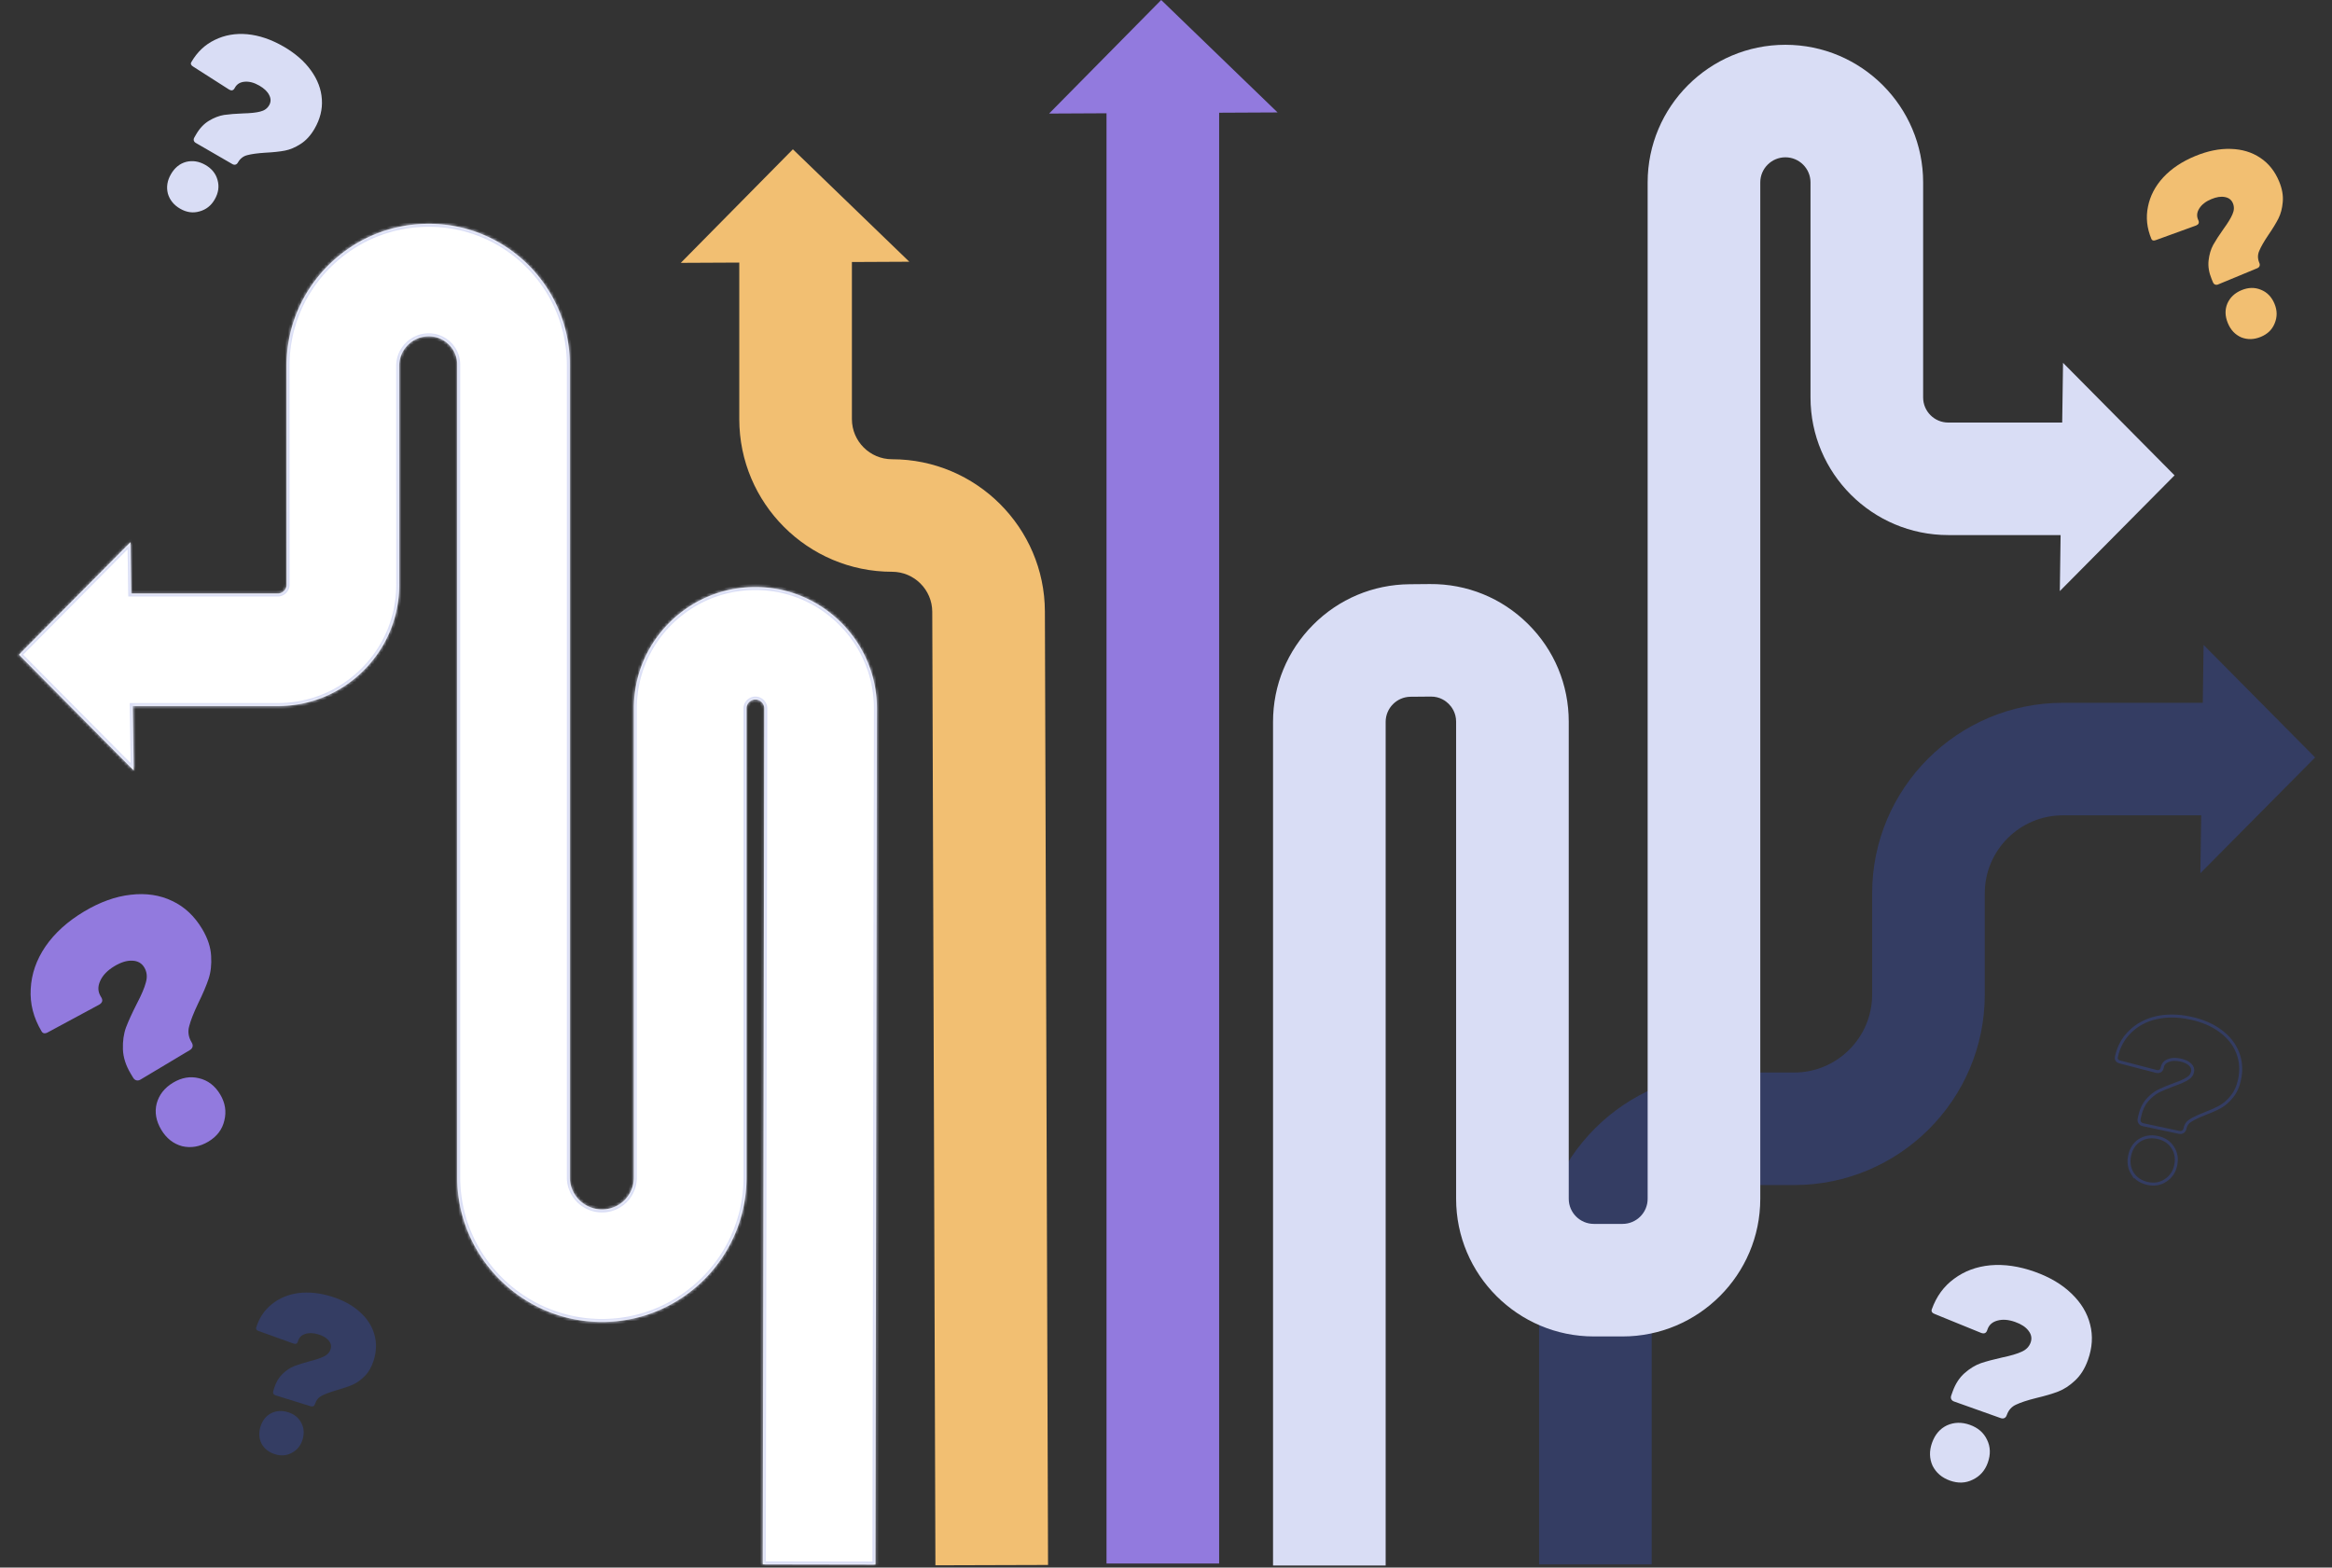 <svg xmlns="http://www.w3.org/2000/svg" width="781" height="525" fill="none"><rect width="100%" height="100%" fill="#333333" stroke="none"/><path fill="#343D63" d="M553.168 523.941h-37.72V422.999c0-35.177 28.646-63.796 63.855-63.796h21.554c14.409 0 26.135-11.714 26.135-26.11v-33.917c0-35.176 28.646-63.795 63.854-63.795h58.467v37.685h-58.467c-14.409 0-26.134 11.715-26.134 26.11v33.917c0 35.176-28.646 63.795-63.855 63.795h-21.554c-14.409 0-26.135 11.715-26.135 26.111z"/><path fill="#343D63" d="m737.997 216-1.078 76.447 38.426-38.762z"/><path fill="#D9DDF5" fill-rule="evenodd" d="M426.345 524.308h37.72V241.756c0-4.592 3.739-8.366 8.341-8.403l6.768-.06c3.066-.037 5.071 1.519 5.998 2.439s2.489 2.923 2.489 5.971v159.8c0 25.411 20.693 46.089 46.132 46.089h9.602c25.435 0 46.132-20.673 46.132-46.089V61.089c0-4.635 3.772-8.404 8.412-8.404 4.639 0 8.411 3.769 8.411 8.404v72.027c0 25.41 20.692 46.089 46.132 46.089h37.628l-.264 18.761 38.426-38.761-37.348-37.685-.282 20h-38.16c-4.64 0-8.412-3.769-8.412-8.404V61.089c0-25.41-20.697-46.089-46.131-46.089s-46.132 20.673-46.132 46.089v340.409c0 4.635-3.772 8.404-8.412 8.404h-9.602c-4.64 0-8.412-3.769-8.412-8.404V241.697c0-12.387-4.844-24.011-13.649-32.732-8.805-8.716-20.46-13.464-32.876-13.357l-6.768.06c-12.248.102-23.747 4.947-32.369 13.636-8.627 8.689-13.374 20.216-13.374 32.452z" clip-rule="evenodd"/><mask id="a" fill="#fff"><path fill-rule="evenodd" d="M293.184 523.973h.006l-.006.006zM44.472 236.463h48.532c10.874 0 21.096-4.231 28.786-11.914 7.689-7.682 11.919-17.895 11.919-28.759l-.021-73.217a9.88 9.88 0 0 1 2.91-7.025 9.88 9.88 0 0 1 7.032-2.913c5.237 0 9.494 4.259 9.494 9.486v272.173c0 26.713 21.808 48.446 48.492 48.446s48.39-21.685 48.39-48.344V237.271c0-1.023.479-1.712.878-2.111a2.94 2.94 0 0 1 2.101-.866h.017a2.986 2.986 0 0 1 2.969 2.982l-.501 286.633 37.714.064.501-286.632c.038-22.358-18.143-40.63-40.527-40.727h-.178c-10.842 0-21.032 4.204-28.716 11.849-7.727 7.688-11.984 17.917-11.984 28.813v157.125a10.64 10.64 0 0 1-10.669 10.66c-5.938 0-10.772-4.829-10.772-10.762V122.127c0-26.014-21.183-47.171-47.215-47.171-12.733 0-24.701 4.953-33.705 13.948-9.005 8.996-13.957 20.959-13.957 33.68l.022 73.217a2.92 2.92 0 0 1-.873 2.105 2.93 2.93 0 0 1-2.107.872H43.94l-.243-17.206-37.353 37.685 38.431 38.762z" clip-rule="evenodd"/></mask><path fill="#fff" fill-rule="evenodd" d="M293.184 523.973h.006l-.006.006zM44.472 236.463h48.532c10.874 0 21.096-4.231 28.786-11.914 7.689-7.682 11.919-17.895 11.919-28.759l-.021-73.217a9.88 9.88 0 0 1 2.91-7.025 9.88 9.88 0 0 1 7.032-2.913c5.237 0 9.494 4.259 9.494 9.486v272.173c0 26.713 21.808 48.446 48.492 48.446s48.39-21.685 48.39-48.344V237.271c0-1.023.479-1.712.878-2.111a2.94 2.94 0 0 1 2.101-.866h.017a2.986 2.986 0 0 1 2.969 2.982l-.501 286.633 37.714.064.501-286.632c.038-22.358-18.143-40.63-40.527-40.727h-.178c-10.842 0-21.032 4.204-28.716 11.849-7.727 7.688-11.984 17.917-11.984 28.813v157.125a10.64 10.64 0 0 1-10.669 10.66c-5.938 0-10.772-4.829-10.772-10.762V122.127c0-26.014-21.183-47.171-47.215-47.171-12.733 0-24.701 4.953-33.705 13.948-9.005 8.996-13.957 20.959-13.957 33.68l.022 73.217a2.92 2.92 0 0 1-.873 2.105 2.93 2.93 0 0 1-2.107.872H43.94l-.243-17.206-37.353 37.685 38.431 38.762z" clip-rule="evenodd"/><path fill="#D9DDF5" d="m293.19 523.973.701.713 1.742-1.713h-2.443zm-.006.006h-1v2.385l1.701-1.672zM44.472 236.463v-1h-1.014l.014 1.014zm77.318-11.914-.707-.707zm11.919-28.759h1zm-.021-73.217h-1v.001zm2.91-7.025-.707-.708-.001.001zM250.884 235.16l-.702-.712-.005.005zm2.118-.866.003-1h-.003zm2.969 2.982 1 .002v-.002zm-.501 286.633-1-.002-.002 1 1 .002zm38.215-286.568 1 .001zm-40.527-40.727.004-1h-.004zm-28.894 11.849-.705-.709zM95.962 122.584h-1v.001zm.022 73.217h1zm-52.043 2.977-1 .014.014.986h.986zm-.243-17.206 1-.014-.033-2.381-1.677 1.691zM6.345 219.257l-.71-.704-.698.704.698.704zm38.431 38.762-.71.704 1.745 1.76-.035-2.478zM293.19 522.973h-.006v2h.006zm.695 1.719.006-.006-1.402-1.426-.006.005zm-1.701-.719v.006h2v-.006zm-199.18-288.51H44.472v2h48.532zm28.079-11.621c-7.502 7.495-17.47 11.621-28.08 11.621v2c11.14 0 21.616-4.337 29.493-12.206zm11.626-28.052c0 10.599-4.124 20.557-11.626 28.052l1.413 1.415c7.878-7.87 12.213-18.338 12.213-29.467zm-.021-73.216.021 73.216h2l-.021-73.217zm3.202-7.733a10.88 10.88 0 0 0-3.202 7.732h2c0-2.388.929-4.627 2.617-6.319zm7.74-3.206a10.88 10.88 0 0 0-7.739 3.205l1.413 1.415a8.9 8.9 0 0 1 6.326-2.62zm10.494 10.486c0-5.78-4.705-10.486-10.494-10.486v2c4.686 0 8.494 3.812 8.494 8.486zm0 272.173V122.121h-2v272.173zm47.492 47.446c-26.133 0-47.492-21.287-47.492-47.446h-2c0 27.267 22.257 49.446 49.492 49.446zm47.39-47.344c0 26.106-21.257 47.344-47.39 47.344v2c27.236 0 49.39-22.132 49.39-49.344zm0-157.125v157.125h2V237.271zm1.171-2.818a3.93 3.93 0 0 0-1.171 2.818h2c0-.679.31-1.128.585-1.403zm2.808-1.159c-1.354 0-2.282.64-2.803 1.154l1.404 1.424a1.95 1.95 0 0 1 1.399-.578zm.017 0h-.017v2h.017zm3.969 3.982a3.987 3.987 0 0 0-3.966-3.982l-.007 2a1.986 1.986 0 0 1 1.973 1.982zm-.501 286.634.501-286.632-2-.004-.501 286.633zm36.716-.937-37.715-.064-.003 2 37.715.064zm-.501-285.634-.501 286.632 2 .004.501-286.633zm-39.531-39.725c21.833.094 39.568 17.919 39.531 39.725l2 .003c.039-22.91-18.588-41.629-41.523-41.728zm-.174 0h.178v-2h-.178zm-28.01 11.558c7.496-7.458 17.433-11.558 28.01-11.558v-2c-11.106 0-21.549 4.309-29.421 12.14zm-11.69 28.104c0-10.63 4.151-20.604 11.69-28.104l-1.411-1.418c-7.916 7.875-12.279 18.359-12.279 29.522zm0 157.125V237.276h-2v157.125zm-11.669 11.66a11.64 11.64 0 0 0 11.669-11.66h-2a9.64 9.64 0 0 1-9.669 9.66zm-11.772-11.762c0 6.486 5.282 11.762 11.772 11.762v-2c-5.387 0-9.772-4.383-9.772-9.762zm0-272.172v272.172h2V122.127zm-46.215-46.171c25.481 0 46.215 20.71 46.215 46.171h2c0-26.567-21.631-48.171-48.215-48.171zm-32.999 13.656c8.817-8.809 20.531-13.656 32.999-13.656v-2c-12.998 0-25.22 5.058-34.412 14.241zm-13.663 32.972c0-12.456 4.847-24.164 13.663-32.972l-1.413-1.415c-9.192 9.184-14.25 21.401-14.25 34.387zm.022 73.217-.022-73.217-2 .001.022 73.216zm-1.166 2.812a3.92 3.92 0 0 0 1.166-2.812h-2a1.92 1.92 0 0 1-.58 1.397zm-2.814 1.165c1.359 0 2.288-.64 2.814-1.165l-1.414-1.415c-.272.273-.722.58-1.4.58zm-49.063 0h49.063v-2H43.94zm-1.242-18.192.242 17.206 2-.028-.243-17.206zM7.055 219.961l37.354-37.685-1.42-1.408-37.354 37.685zm38.431 37.354L7.055 218.553l-1.42 1.408 38.431 38.762zm-2.014-20.838.304 21.556 2-.028-.304-21.556z" mask="url(#a)"/><path fill="#F2BF72" fill-rule="evenodd" d="M247.588 87.939 228 88.035 265.542 50l38.987 37.658-19.221.095v52.613c0 7.413 6.035 13.443 13.455 13.443 28.134 0 51.095 22.869 51.176 50.977l1.056 319.338-37.72.113v-.006l-1.056-319.332c-.022-7.392-6.057-13.405-13.456-13.405-28.22 0-51.175-22.934-51.175-51.128z" clip-rule="evenodd"/><path fill="#927ADE" fill-rule="evenodd" d="m370.577 37.94-19.232.095L388.887 0l38.981 37.658-19.571.096V523.65h-37.72z" clip-rule="evenodd"/><path fill="#F2BF72" d="M742.89 95.25q-.582.242-1.052.046-.47-.194-.712-.777l-.447-1.08q-1.343-3.243-1.011-6.206t1.542-5.216q1.292-2.289 3.446-5.323 2.236-3.069 3.016-4.95.862-1.916.139-3.663-.723-1.745-2.716-2.09-1.91-.378-4.487.69-2.828 1.17-4.058 3.14-1.18 1.853-.423 3.683l.137.332q.483 1.165-.765 1.68l-13.379 4.858q-1.248.517-1.626-.398-2.238-5.405-1.132-10.733 1.071-5.412 5.096-9.806 4.109-4.428 10.678-7.148 6.32-2.616 11.955-2.417 5.717.165 9.914 3.006 4.161 2.758 6.296 7.914 1.515 3.658 1.203 6.905-.264 3.127-1.439 5.466-1.175 2.337-3.425 5.607-2.168 3.234-2.996 5.234-.863 1.915-.002 3.994l.034.083q.241.583.046 1.053-.193.47-.777.711zm14.285 17.562q-3.41 1.412-6.55.179-3.091-1.35-4.503-4.759-1.446-3.493-.179-6.55 1.35-3.091 4.759-4.503t6.467-.145q3.14 1.233 4.586 4.725 1.377 3.325.061 6.501-1.232 3.14-4.641 4.552"/><path fill="#D9DDF5" d="M65.584 47.877q-.545-.315-.677-.807-.13-.492.184-1.037l.586-1.013q1.755-3.039 4.31-4.578 2.552-1.539 5.077-1.95 2.603-.367 6.32-.505 3.797-.093 5.764-.62 2.045-.48 2.991-2.116t.006-3.427q-.862-1.746-3.278-3.143-2.65-1.53-4.96-1.308-2.19.19-3.18 1.904l-.18.312q-.63 1.09-1.8.416L64.75 22.343q-1.17-.675-.674-1.533 2.928-5.064 7.83-7.43 4.945-2.442 10.882-1.921 6.014.565 12.17 4.123 5.922 3.423 9.192 8.017 3.348 4.638 3.647 9.696.344 4.98-2.449 9.812-1.981 3.428-4.747 5.156-2.643 1.695-5.213 2.184t-6.534.694q-3.885.249-5.977.807-2.045.48-3.17 2.43l-.046.077q-.315.546-.807.677-.492.132-1.037-.183zM60.34 69.9q-3.194-1.846-4.127-5.089-.81-3.275 1.036-6.47 1.893-3.272 5.089-4.127 3.275-.81 6.47 1.037t4.05 5.043q.931 3.243-.96 6.515-1.8 3.117-5.121 4.005-3.242.932-6.437-.914"/><path fill="#927ADE" d="M47.09 361.547q-.735.439-1.406.27t-1.11-.905l-.817-1.365q-2.448-4.096-2.588-8.148t1.041-7.323q1.286-3.335 3.582-7.843 2.4-4.571 3.077-7.257.78-2.748-.537-4.954-1.32-2.205-4.068-2.273-2.645-.13-5.9 1.815-3.573 2.134-4.837 5.029-1.221 2.726.16 5.037l.25.42q.88 1.471-.696 2.413l-17.037 9.184q-1.576.941-2.267-.214-4.08-6.829-3.648-14.215.37-7.492 4.915-14.2 4.65-6.772 12.95-11.731 7.983-4.772 15.603-5.619 7.725-.909 13.932 2.082 6.144 2.886 10.037 9.399 2.763 4.621 2.986 9.051.264 4.26-.853 7.638-1.119 3.377-3.499 8.221-2.274 4.78-2.993 7.634-.781 2.748.788 5.375l.063.105q.44.735.27 1.406-.17.672-.904 1.111zm22.694 20.796q-4.306 2.574-8.775 1.538-4.427-1.204-7-5.511-2.636-4.412-1.538-8.776 1.204-4.426 5.51-7 4.308-2.574 8.671-1.475 4.47 1.037 7.106 5.448 2.51 4.203 1.37 8.734-1.036 4.468-5.344 7.042"/><path fill="#343D63" d="M92.298 467.322q-.525-.163-.73-.555-.207-.393-.044-.917l.302-.973q.906-2.92 2.778-4.719t3.937-2.636q2.14-.813 5.272-1.647 3.206-.811 4.776-1.637 1.644-.803 2.133-2.375.487-1.572-.656-2.912-1.07-1.317-3.39-2.037-2.546-.79-4.466-.155-1.822.583-2.334 2.23l-.093.3q-.326 1.048-1.448.699l-11.667-4.195q-1.123-.348-.868-1.172 1.511-4.866 5.218-7.82 3.73-3.028 8.874-3.73 5.217-.679 11.132 1.156 5.69 1.767 9.353 5.037 3.738 3.295 4.967 7.534 1.252 4.164-.188 8.806-1.023 3.294-3.039 5.295-1.918 1.949-4.007 2.86-2.089.912-5.416 1.849-3.253.96-4.921 1.838-1.644.803-2.225 2.675l-.024.074q-.162.525-.555.731-.392.207-.916.044zm-.21 19.716q-3.068-.952-4.486-3.526-1.32-2.626-.367-5.696.977-3.144 3.527-4.487 2.625-1.318 5.695-.366t4.412 3.503q1.417 2.574.442 5.719-.93 2.994-3.579 4.389-2.574 1.416-5.643.464"/><path stroke="#343D63" d="m722.937 365.391-.01.005c-1.388.715-2.666 1.754-3.837 3.105-1.2 1.384-2.013 3.119-2.453 5.184l-.213.999c-.097.455-.053.902.196 1.286.25.385.64.608 1.095.705l12.059 2.57c.456.097.902.053 1.287-.196.385-.25.607-.64.704-1.095l.017-.077c.246-1.156.829-1.991 1.747-2.547l.007-.004.006-.005c1.014-.657 2.558-1.403 4.652-2.235q3.252-1.244 5.295-2.364c1.399-.769 2.692-1.886 3.881-3.337 1.282-1.528 2.161-3.46 2.655-5.775.694-3.259.489-6.296-.638-9.092-1.113-2.843-3.057-5.27-5.809-7.282-2.703-2.004-6.036-3.42-9.982-4.261-4.104-.875-7.915-.927-11.426-.141l-.003.001c-3.459.798-6.38 2.348-8.749 4.657-2.363 2.263-3.907 5.114-4.636 8.532-.086.405-.019.808.269 1.132.262.294.652.457 1.077.549l12.011 3.122.011.003.011.002c.451.096.903.083 1.283-.145.387-.233.597-.627.691-1.07l.066-.307c.202-.947.786-1.638 1.832-2.081l.004-.002c1.117-.486 2.495-.578 4.167-.221 1.53.326 2.615.868 3.313 1.584l.009.008c.729.712.97 1.49.779 2.384-.197.925-.74 1.669-1.682 2.241l-.006.003-.006.005c-.944.612-2.438 1.285-4.511 2.015l-.006.002q-3.065 1.122-5.157 2.143Zm-8.755 27.639.005.008.005.008c1.178 1.743 2.895 2.847 5.108 3.319 2.217.473 4.219.131 5.968-1.049 1.792-1.164 2.922-2.847 3.384-5.017.483-2.264.15-4.293-1.032-6.045-1.129-1.738-2.823-2.836-5.034-3.307-2.213-.472-4.23-.164-6.017.948l-.008.005c-1.743 1.13-2.846 2.852-3.327 5.113-.472 2.213-.164 4.23.948 6.017Z"/><path fill="#D9DDF5" d="M654.443 469.385q-.696-.247-.951-.787-.257-.539-.008-1.234l.46-1.292q1.381-3.875 3.998-6.189t5.439-3.324q2.922-.974 7.179-1.92 4.355-.911 6.512-1.934 2.255-.989 2.999-3.074.743-2.086-.719-3.952-1.363-1.83-4.444-2.927-3.378-1.204-5.995-.457-2.483.682-3.262 2.868l-.142.398q-.495 1.39-1.986.859l-15.449-6.29q-1.491-.53-1.101-1.624 2.302-6.457 7.45-10.221 5.184-3.863 12.136-4.521 7.053-.621 14.901 2.176 7.551 2.691 12.293 7.293 4.842 4.637 6.257 10.404 1.452 5.668-.744 11.827-1.558 4.372-4.38 6.949-2.687 2.513-5.546 3.622-2.858 1.109-7.384 2.183-4.427 1.11-6.717 2.197-2.256.987-3.141 3.471l-.036.099q-.247.696-.787.952-.538.255-1.234.007zm-1.381 26.493q-4.072-1.451-5.835-4.991-1.626-3.603-.175-7.676 1.487-4.173 4.991-5.835 3.603-1.628 7.676-.176t5.736 4.956q1.762 3.539.275 7.712-1.416 3.974-5.055 5.7-3.539 1.762-7.613.31"/></svg>